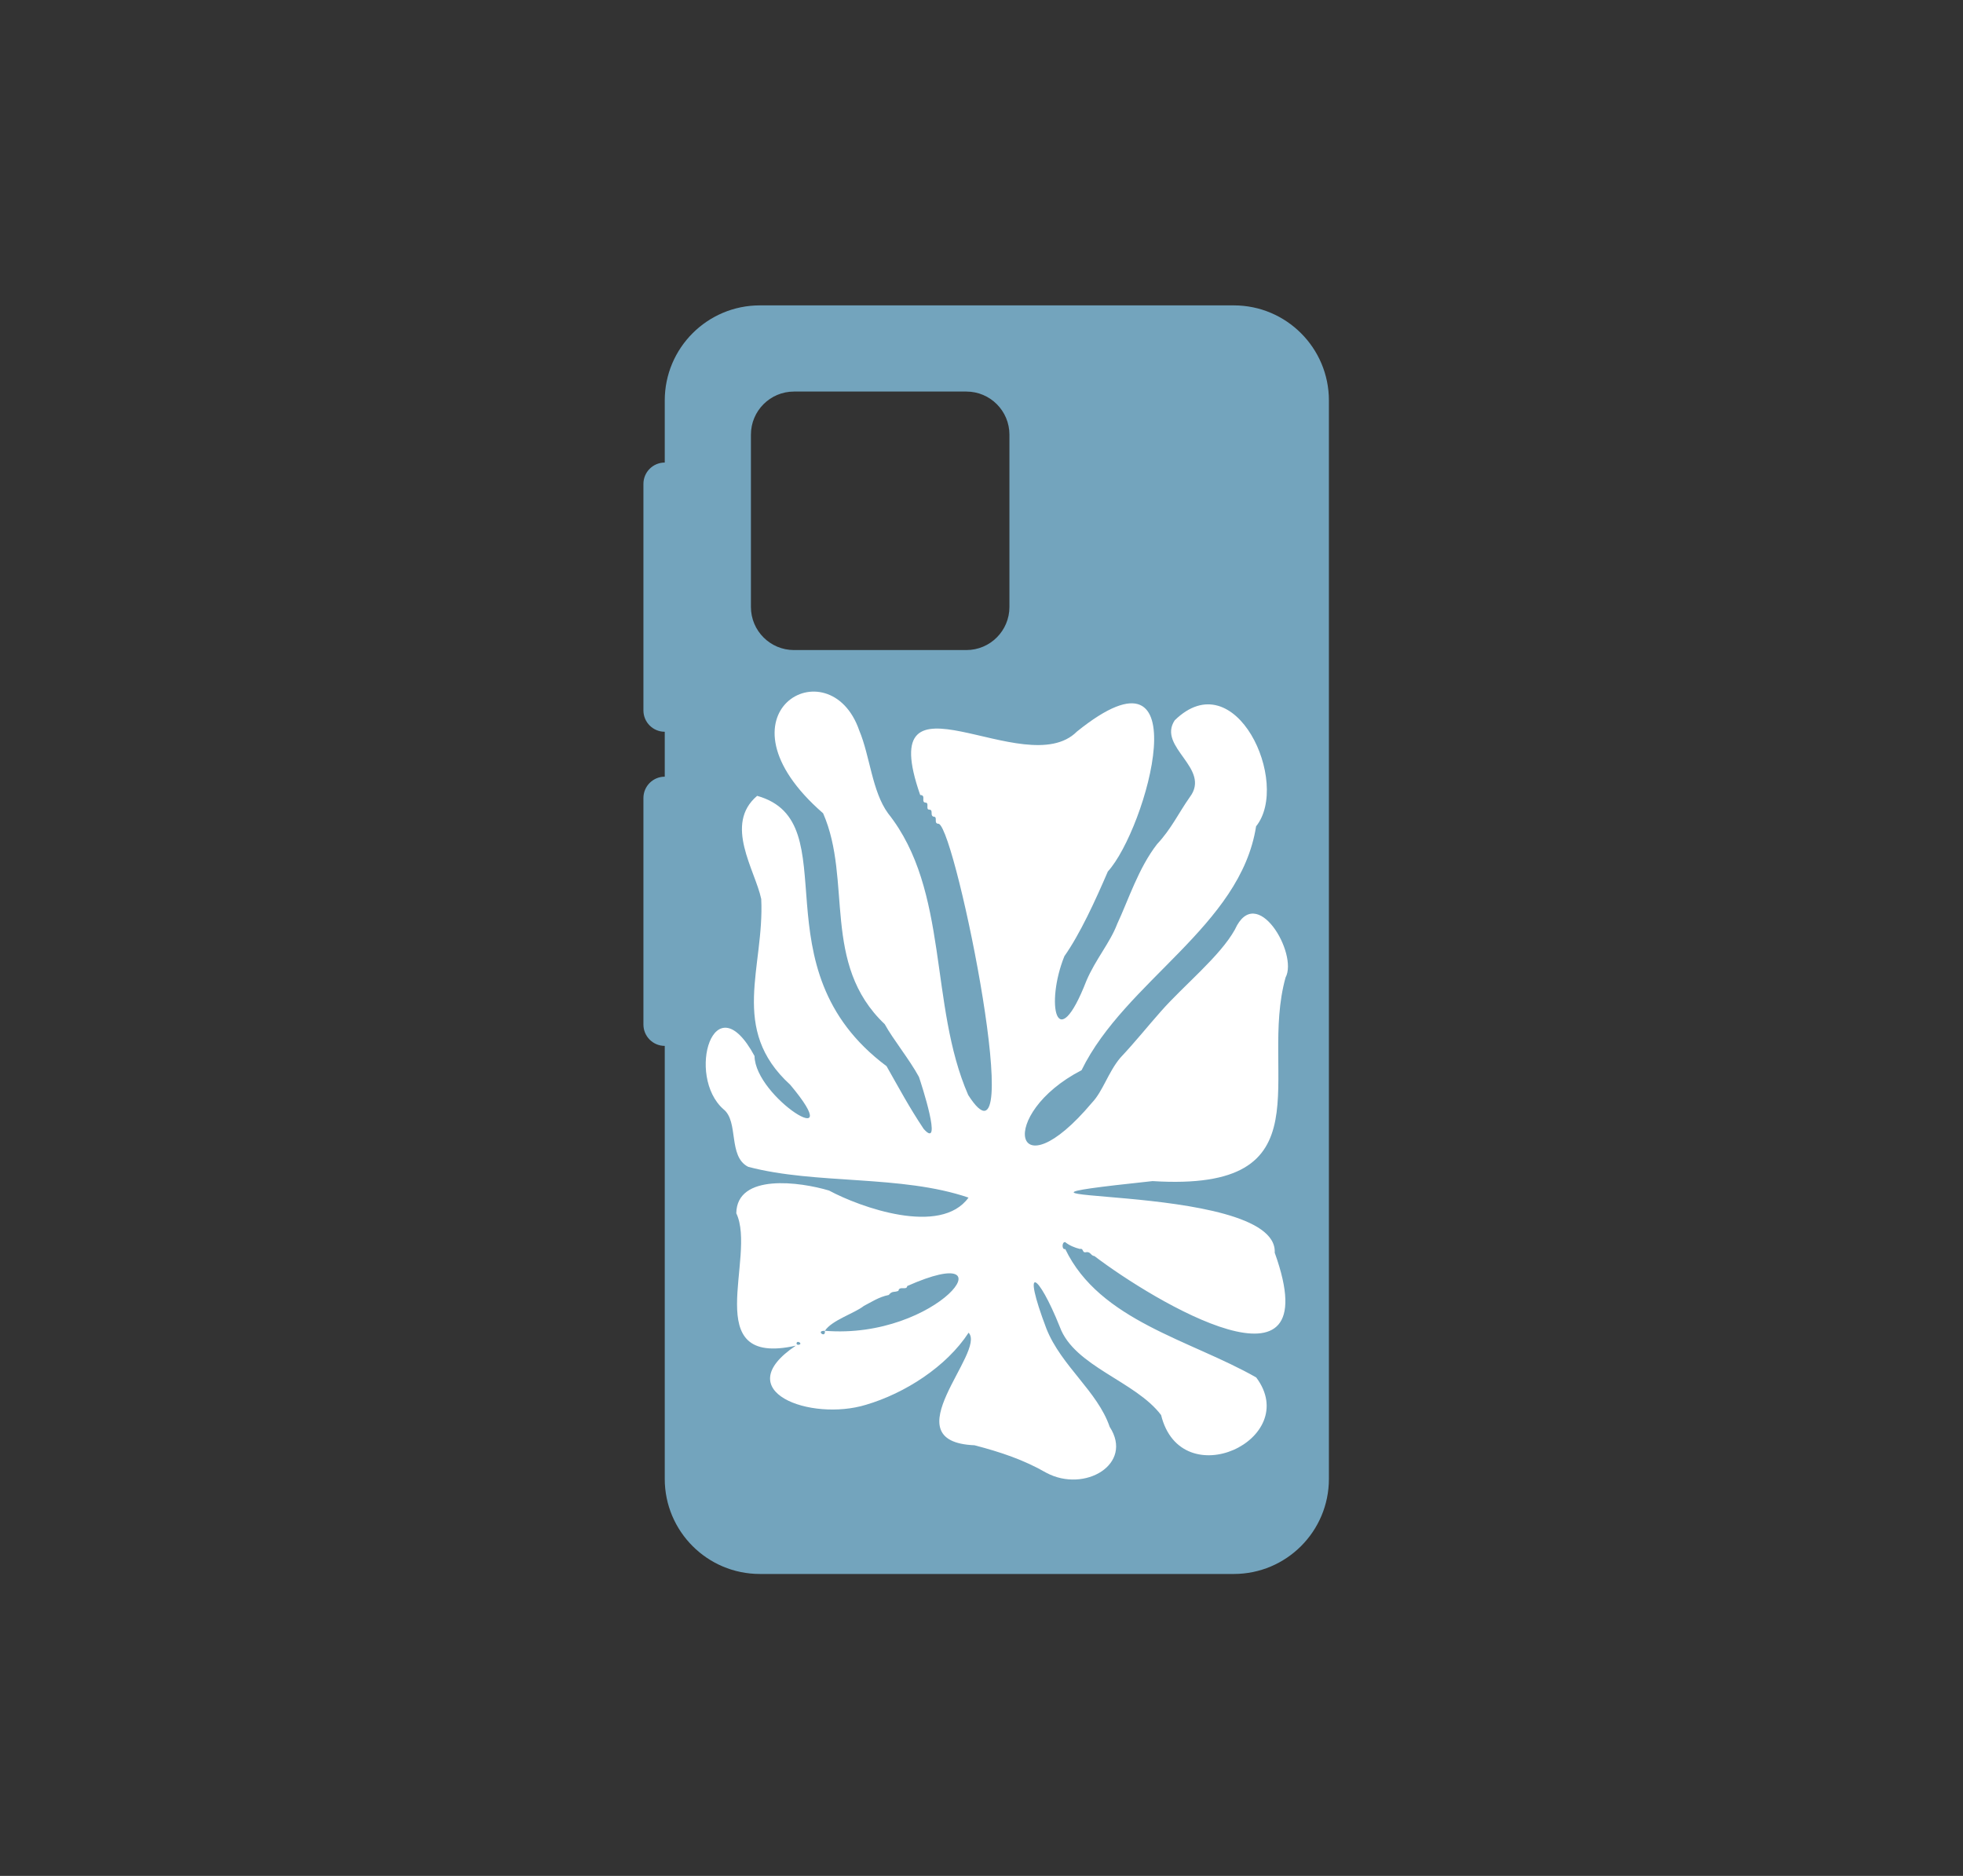 <svg width="180" height="172" viewBox="0 0 180 172" fill="none" xmlns="http://www.w3.org/2000/svg">
<rect x="0" y="0" width="180" height="172" fill="#333333" stroke="none"/>
<path fill-rule="evenodd" clip-rule="evenodd" d="M60.955 36.72C60.955 31.905 64.86 28 69.675 28H113.136C117.951 28 121.856 31.905 121.856 36.72V135.595C121.856 140.41 117.951 144.315 113.136 144.315H69.675C64.86 144.315 60.955 140.41 60.955 135.595V95.896C59.876 95.896 59 95.021 59 93.94V73.168C59 72.089 59.874 71.213 60.955 71.213V67.094C59.876 67.094 59 66.219 59 65.138V44.366C59 43.287 59.874 42.411 60.955 42.411V36.718V36.72ZM68.857 39.852C68.857 37.67 70.625 35.901 72.807 35.901H88.61C90.792 35.901 92.561 37.67 92.561 39.852V55.653C92.561 57.835 90.792 59.603 88.61 59.603H72.807C70.625 59.603 68.857 57.835 68.857 55.653V39.852Z" fill="#73A4BD"/>
<path d="M105.681 108.293C121.955 109.314 115.381 98.579 117.882 89.623C119.057 87.453 115.214 80.861 113.235 85.231C111.875 87.683 108.538 90.357 106.459 92.723C105.255 94.077 104.154 95.471 102.727 96.989C101.622 98.306 101.126 100.065 100.128 101.108C92.932 109.649 91.342 102.177 99.175 98.126C103.178 89.94 113.748 84.928 115.178 75.765C118.371 71.787 113.285 60.606 107.716 66.045C106.084 68.516 111.105 70.437 109.096 73.092C108.075 74.538 107.413 75.992 106.1 77.398C104.395 79.588 103.469 82.523 102.442 84.717C101.796 86.428 100.462 87.952 99.618 89.93C96.867 97.001 95.85 92.003 97.599 87.675C99.045 85.618 100.416 82.616 101.585 79.908C105.123 76.022 110.231 57.827 98.75 67.076C93.997 71.855 80.007 60.36 84.379 72.891C84.969 72.907 84.387 73.573 84.898 73.595C85.215 73.633 84.864 74.211 85.195 74.235C85.668 74.231 85.163 74.873 85.717 74.895C85.951 75.039 85.6 75.527 86.094 75.535C87.718 76.315 94.298 109.035 88.781 100.4C85.167 92.124 87.072 81.669 81.431 74.572C79.963 72.561 79.775 69.316 78.792 66.981C76.079 59.126 64.936 65.397 75.477 74.57C78.174 80.727 75.298 88.377 81.126 93.904C81.894 95.302 83.398 97.143 84.263 98.739C84.459 99.307 86.503 105.556 84.696 103.506C83.34 101.473 82.456 99.8 81.293 97.755C69.184 88.714 77.903 75.348 69.427 72.97C66.354 75.577 69.24 79.762 69.802 82.427C70.11 88.696 66.835 94.335 72.463 99.463C77.924 105.987 69.242 100.64 69.188 96.824C65.448 89.909 62.883 98.671 66.342 101.707C67.764 102.834 66.733 106.033 68.606 106.984C74.843 108.632 82.618 107.694 88.809 109.807C86.25 113.355 78.854 110.686 76.022 109.16C73.381 108.367 67.57 107.553 67.515 111.241C69.424 115.23 63.972 125.391 72.972 123.382C66.705 127.579 74.346 130.351 79.406 128.803C82.977 127.752 86.791 125.305 88.817 122.193C90.473 123.933 81.607 132.19 89.36 132.515C91.773 133.146 93.871 133.846 95.942 135.036C99.444 136.913 103.98 134.253 101.754 130.826C100.641 127.563 97.32 125.253 95.954 121.828C93.612 115.655 95.208 116.728 97.178 121.653C98.503 125.291 104.122 126.633 106.469 129.745C108.302 137.189 119.438 131.969 115.19 126.296C109.152 122.855 100.839 121.098 97.683 114.528C97.342 114.618 97.362 113.828 97.679 113.892C98.046 114.189 98.523 114.39 99.014 114.514C99.365 114.43 99.227 114.835 99.506 114.825C100.019 114.695 99.987 115.134 100.358 115.17C105.827 119.327 121.973 128.999 116.887 114.859C117.258 108.103 84.281 110.579 105.683 108.293H105.681ZM75.633 122.016C75.748 122.762 74.741 121.986 75.639 122.022C76.261 121.052 78.353 120.42 79.213 119.738C79.823 119.427 80.601 118.906 81.495 118.735C81.82 118.328 81.974 118.525 82.382 118.356C82.454 117.865 83.144 118.35 83.188 117.915C92.982 113.561 86.035 122.869 75.631 122.018L75.633 122.016ZM73.223 123.302C73.123 123.302 73.044 123.282 73.04 123.175C73.08 122.822 73.674 123.24 73.223 123.302Z" fill="white"/>
</svg>
